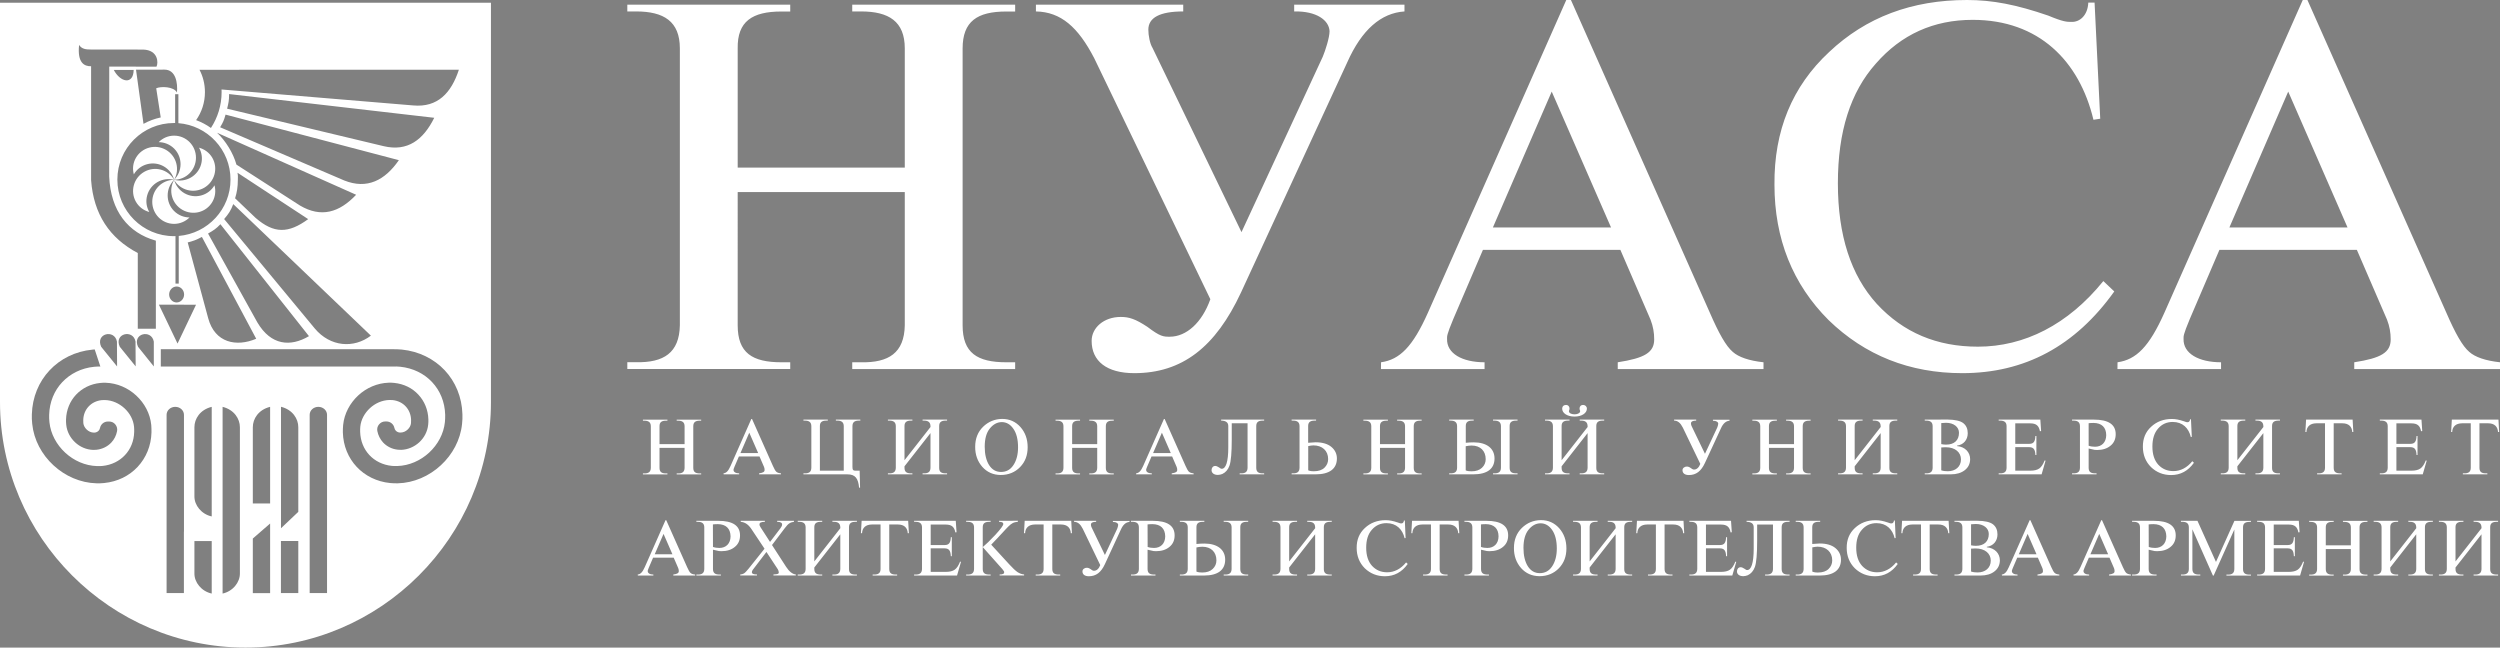 <?xml version="1.0" encoding="UTF-8"?> <!-- Generator: Adobe Illustrator 26.3.1, SVG Export Plug-In . SVG Version: 6.00 Build 0) --> <svg xmlns:xodm="http://www.corel.com/coreldraw/odm/2003" xmlns="http://www.w3.org/2000/svg" xmlns:xlink="http://www.w3.org/1999/xlink" id="Layer_1" x="0px" y="0px" viewBox="0 0 3540.1 917" style="enable-background:new 0 0 3540.1 917;" xml:space="preserve"><rect x="0" y="0" width="3540.1" height="917" fill="#808080" stroke="none"/> <style type="text/css"> .st0{fill:#FFFFFF;} .st1{fill:#A01028;} </style> <g id="Layer_x0020_1"> <path class="st0" d="M1044.6,237.3V68.6c-0.7-38.3,20.6-52.3,61.9-52.3h12.5V6.6H888.3v9.6h12.5c39.1,0,61.9,14,61.9,52.3v392.1 c-0.7,39.1-22.9,53.1-61.9,52.3h-12.5v9.6H1119V513h-12.5c-41.3,0-61.9-13.3-61.9-52.3V272h236.6v188.7 c-0.7,39.1-22.9,53.1-61.9,52.3h-12.5v9.6h230.7V513h-12.5c-41.3,0-61.9-13.3-61.9-52.3V68.6c0-38.3,20.6-52.3,61.9-52.3h12.5V6.6 h-230.7v9.6h12.5c39.1,0,61.9,14,61.9,52.3v168.8H1044.6z M1758,328.7L1632,67.8c-3.7-5.9-5.9-17.7-5.9-25.8 c0-17,16.2-25.8,49.4-25.8V6.6h-208.6v9.6c35.4,0.7,59.7,22.1,82.6,66.3l164.4,341.2c-11.8,33.2-33.9,53.1-57.5,53.1 c-8.9,0-13.3,0-31.7-14c-16.9-11.1-25.8-14-37.6-14c-24.3,0-41.3,15.5-41.3,33.9c0,28.7,21.4,45.7,60.4,45.7 c67.8,0,115-36.8,151.1-114.2l150.4-325.8c20.6-46.4,47.9-70,81.1-72.2V6.6h-156.2v9.6c31.7-0.7,49.4,12.5,50.1,28 c0,8.9-5.9,27.3-9.6,36.1L1758,328.7L1758,328.7z M1955.5,522.6h146.7V513c-31.7,0-53.8-12.5-53.1-33.2c0-3.7-0.7-5.2,8.8-28l42-98 h194.6l42.7,98.8c3.7,9.6,5.2,18.4,5.2,28c0,18.4-13.3,26.5-51.6,32.4v9.6h206.4V513c-20.6-2.2-35.4-7.4-43.5-14.7 c-9.6-8.1-19.9-26.5-32.4-55.3L2224.5,0h-6.6l-196,443c-21.4,47.9-39.8,66.3-66.3,70L1955.5,522.6L1955.5,522.6z M2197.3,129.7 l84,192.4H2114L2197.3,129.7z M2966,3.7h-8.9c-0.7,17.7-11.8,28-24.3,27.3c-5.9,0-11.1,0-32.4-8.9c-45-15.5-78.9-22.1-115-22.1 c-78.1,0-143,24.3-195.3,73.7c-52.3,48.6-78.1,111.3-77.4,187.9c0,76.6,25.8,140.8,76.6,191.6c51.6,50.1,115,75.2,189.4,75.2 c88.4,0,159.9-38.3,215.2-115.7l-15.5-14.7c-50.1,61.9-112,92.9-177.6,92.9c-58.2,0-105.4-19.9-143-60.4 c-36.9-40.5-55.3-97.3-55.3-171c0-73,17.7-129,53.8-169.5c36.1-41.3,81.8-61.9,137.1-61.9c93.6,0,151.1,58.2,171,141.5l9.6-1.5 L2966,3.7L2966,3.7z M2998.4,522.6h146.7V513c-31.7,0-53.8-12.5-53.1-33.2c0-3.7-0.7-5.2,8.8-28l42-98h194.6l42.7,98.8 c3.7,9.6,5.2,18.4,5.2,28c0,18.4-13.3,26.5-51.6,32.4v9.6h206.4V513c-20.6-2.2-35.4-7.4-43.5-14.7c-9.6-8.1-19.9-26.5-32.4-55.3 L3267.4,0h-6.6l-196,443c-21.4,47.9-39.8,66.3-66.3,70L2998.4,522.6L2998.4,522.6z M3240.2,129.7l84,192.4h-167.3L3240.2,129.7z"></path> <g id="_2365743387888"> <path class="st0" d="M933.9,628.9v-25.3c-0.1-5.8,3.1-7.9,9.3-7.9h1.9v-1.4h-34.7v1.4h1.9c5.9,0,9.3,2.1,9.3,7.9v58.9 c-0.1,5.9-3.4,8-9.3,7.9h-1.9v1.4h34.7v-1.4h-1.9c-6.2,0-9.3-2-9.3-7.9v-28.3h35.5v28.3c-0.1,5.9-3.4,8-9.3,7.9h-1.9v1.4h34.7 v-1.4h-1.9c-6.2,0-9.3-2-9.3-7.9v-58.9c0-5.8,3.1-7.9,9.3-7.9h1.9v-1.4h-34.7v1.4h1.9c5.9,0,9.3,2.1,9.3,7.9v25.3H933.9z M1024.7,671.7h22v-1.4c-4.8,0-8.1-1.9-8-5c0-0.6-0.1-0.8,1.3-4.2l6.3-14.7h29.2l6.4,14.8c0.6,1.4,0.8,2.8,0.8,4.2 c0,2.8-2,4-7.8,4.9v1.4h31v-1.4c-3.1-0.3-5.3-1.1-6.5-2.2c-1.4-1.2-3-4-4.9-8.3l-29.6-66.5h-1l-29.4,66.5c-3.2,7.2-6,10-10,10.5 L1024.7,671.7L1024.7,671.7z M1061,612.7l12.6,28.9h-25.1L1061,612.7z M1137.7,594.2v1.4h1.9c5.9,0,9.3,2.1,9.3,7.9v58.9 c-0.1,5.9-3.4,8-9.3,7.9h-1.9v1.4h62.3c11.1,0,15.3,5.7,16.5,18.9h1.4l-0.6-24.1h-6c-2.8,0-4.3-0.9-4.2-5.3v-57.7 c0-5.8,3.1-7.9,9.3-7.9h1.9v-1.4h-34.7v1.4h1.9c5.9,0,9.3,2.1,9.3,7.9v63h-33.8v-63c-0.1-5.8,3.1-7.9,9.3-7.9h1.9v-1.4 L1137.7,594.2L1137.7,594.2z M1257.3,594.2v1.4h1.9c5.9,0,9.3,2.1,9.3,7.9v58.9c-0.1,5.9-3.4,8-9.3,7.9h-1.9v1.4h34.7v-1.4h-1.9 c-6.2,0-9.3-2-9.3-7.9v-2.1l36.8-47v49.1c-0.1,5.9-3.4,8-9.3,7.9h-1.9v1.4h34.7v-1.4h-1.9c-6.2,0-9.4-2-9.3-7.9v-58.9 c-0.1-5.8,3.1-7.9,9.3-7.9h1.9v-1.4h-34.7v1.4h1.9c5.9,0,9.2,2.1,9.3,7.9v1.2l-36.8,47v-48.2c-0.1-5.8,3.1-7.9,9.3-7.9h1.9v-1.4 L1257.3,594.2L1257.3,594.2z M1417,672.6c11.1,0,20.3-3.8,27.5-11.2c7.2-7.4,10.7-16.7,10.7-28.1c0-11.4-3.4-20.9-10.2-28.6 c-6.8-7.6-15.4-11.5-25.9-11.5c-10.5,0.1-19.6,3.9-27,11.1c-7.4,7.2-11.2,16.7-11.2,28.3c-0.1,11.2,3.3,20.7,10.1,28.5 C1397.7,668.6,1406.3,672.5,1417,672.6L1417,672.6z M1417.5,668.3c-7.1,0-12.7-3.2-16.9-9.7c-4.1-6.5-6.2-15.3-6.2-26 c0-11.3,2.4-19.9,7.2-25.8s10.4-9,16.9-9.1c6.6,0,12.2,3.2,16.5,9.5c4.4,6.3,6.6,15.1,6.6,26.2c0,10.2-2.2,18.6-6.5,25.1 C1430.8,665.1,1425,668.3,1417.5,668.3L1417.5,668.3z M1518.2,628.9v-25.3c-0.1-5.8,3.1-7.9,9.3-7.9h1.9v-1.4h-34.7v1.4h1.9 c5.9,0,9.3,2.1,9.3,7.9v58.9c-0.1,5.9-3.4,8-9.3,7.9h-1.9v1.4h34.7v-1.4h-1.9c-6.2,0-9.3-2-9.3-7.9v-28.3h35.5v28.3 c-0.1,5.9-3.4,8-9.3,7.9h-1.9v1.4h34.6v-1.4h-1.9c-6.2,0-9.3-2-9.3-7.9v-58.9c0-5.8,3.1-7.9,9.3-7.9h1.9v-1.4h-34.6v1.4h1.9 c5.9,0,9.3,2.1,9.3,7.9v25.3H1518.2z M1609,671.7h22v-1.4c-4.8,0-8.1-1.9-8-5c0-0.6-0.1-0.8,1.3-4.2l6.3-14.7h29.2l6.4,14.8 c0.6,1.4,0.8,2.8,0.8,4.2c0,2.8-2,4-7.8,4.9v1.4h31v-1.4c-3.1-0.3-5.3-1.1-6.5-2.2c-1.4-1.2-3-4-4.9-8.3l-29.6-66.5h-1l-29.4,66.5 c-3.2,7.2-6,10-10,10.5V671.7z M1645.3,612.7l12.6,28.9h-25.1L1645.3,612.7z M1766.6,599.4v63c-0.1,5.9-3.4,8-9.3,7.9h-1.9v1.4 h34.7v-1.4h-1.9c-6.2,0-9.3-2-9.3-7.9v-58.9c-0.1-5.8,3.1-7.9,9.3-7.9h1.9v-1.4h-60.9v1.4c6.3,0.1,10,2.3,10.1,7.5v30.3 c0,20.9-3.5,30.4-9.3,30.4c-0.8,0-1.2,0.1-4-2c-1.9-1.2-3.6-2-5.1-2c-3.5,0-5.3,2.9-5.3,5.9c0,4,3.3,6.8,9,6.8 c2.1,0,4.1-0.6,6.2-1.3c4.6-2.1,8.1-6,10.2-11.8c2.1-6,3.2-18.4,3.2-37.3v-22.7L1766.6,599.4L1766.6,599.4z M1863.7,594.2H1829 v1.4h1.9c5.9,0,9.3,2.1,9.3,7.9v58.9c-0.1,5.9-3.4,8-9.3,7.9h-1.9v1.4h34c19.6,0,30.1-7.9,30.1-22.5c0-6.5-2.7-12.1-7.9-16.4 c-5.2-4.3-12.6-6.5-22.3-6.5c-2.1,0-6.2,0.3-10.5,0.7v-23.5c-0.1-5.8,3.1-7.9,9.3-7.9h1.9L1863.7,594.2L1863.7,594.2z M1852.5,631.7c2.7-0.6,5.5-1,7.4-1c12.4,0,20.8,7.5,20.8,19.4c0,4.8-1.8,8.9-5.2,12.2c-3.4,3.3-8.4,5-14.7,5 c-3.5,0.1-5.8-0.3-8.3-1.3L1852.5,631.7L1852.5,631.7z M1954.1,628.9v-25.3c-0.1-5.8,3.1-7.9,9.3-7.9h1.9v-1.4h-34.7v1.4h1.9 c5.9,0,9.3,2.1,9.3,7.9v58.9c-0.1,5.9-3.4,8-9.3,7.9h-1.9v1.4h34.7v-1.4h-1.9c-6.2,0-9.3-2-9.3-7.9v-28.3h35.5v28.3 c-0.1,5.9-3.4,8-9.3,7.9h-1.9v1.4h34.7v-1.4h-1.9c-6.2,0-9.3-2-9.3-7.9v-58.9c0-5.8,3.1-7.9,9.3-7.9h1.9v-1.4h-34.7v1.4h1.9 c5.9,0,9.3,2.1,9.3,7.9v25.3H1954.1z M2052.1,594.2v1.4h1.9c5.9,0,9.3,2.1,9.3,7.9v58.9c-0.1,5.9-3.4,8-9.3,7.9h-1.9v1.4h34.1 c19.8,0,30.1-7.9,30.1-22.5c0-14.3-11.2-22.8-29.3-22.8c-4,0-7.9,0.2-11.4,0.6v-23.5c-0.1-5.8,3.1-7.9,9.3-7.9h1.9v-1.4 L2052.1,594.2L2052.1,594.2z M2075.5,631.9c2.7-0.6,5.6-1,8.4-1c12.5,0,19.9,7.8,19.9,19.3c0,4.8-1.8,8.9-5.3,12.2 c-3.5,3.3-8.4,5-14.7,5c-3.5,0-5.8-0.3-8.3-1.3L2075.5,631.9L2075.5,631.9z M2114.2,594.2v1.4h1.9c5.9,0,9.3,2.1,9.3,7.9v58.9 c-0.1,5.9-3.4,8-9.3,7.9h-1.9v1.4h34.7v-1.4h-1.9c-6.2,0-9.3-2-9.3-7.9v-58.9c-0.1-5.8,3.1-7.9,9.3-7.9h1.9v-1.4H2114.2z M2187.8,594.2v1.4h1.9c5.9,0,9.3,2.1,9.3,7.9v58.9c-0.1,5.9-3.4,8-9.3,7.9h-1.9v1.4h34.7v-1.4h-1.9c-6.2,0-9.3-2-9.3-7.9v-2.1 l36.8-47v49.1c-0.1,5.9-3.4,8-9.3,7.9h-1.9v1.4h34.7v-1.4h-1.9c-6.2,0-9.4-2-9.3-7.9v-58.9c-0.1-5.8,3.1-7.9,9.3-7.9h1.9v-1.4 h-34.7v1.4h1.9c5.9,0,9.2,2.1,9.3,7.9v1.2l-36.8,47v-48.2c-0.1-5.8,3.1-7.9,9.3-7.9h1.9v-1.4L2187.8,594.2L2187.8,594.2z M2229.6,586.7c-3.6,0-7.4-1.3-7.9-3.9c-0.1-0.3-0.1-0.7,0-1.1c0-0.3,0.8-1.5,0.8-3.2c0-3.1-2.1-5.1-4.9-5.1 c-3.4,0-5.5,2.2-5.5,5.3c0,6.1,6.8,11.2,17.5,11.2c10.6,0,17.5-5.1,17.5-11.2c0-3.1-2.3-5.3-5.5-5.3c-3,0-4.9,2-4.9,5.1 c0,1.7,0.7,2.9,0.8,3.2v1.1C2236.9,585.4,2233.2,586.7,2229.6,586.7L2229.6,586.7z M2414.3,642.6l-18.9-39.2 c-0.6-0.9-0.9-2.7-0.9-3.9c0-2.5,2.4-3.9,7.4-3.9v-1.4h-31.3v1.4c5.3,0.1,9,3.3,12.4,10l24.7,51.3c-1.8,5-5.1,8-8.6,8 c-1.3,0-2,0-4.8-2.1c-2.5-1.7-3.9-2.1-5.6-2.1c-3.6,0-6.2,2.3-6.2,5.1c0,4.3,3.2,6.9,9.1,6.9c10.2,0,17.3-5.5,22.7-17.2l22.6-48.9 c3.1-7,7.2-10.5,12.2-10.8v-1.4h-23.5v1.4c4.8-0.1,7.4,1.9,7.5,4.2c0,1.3-0.9,4.1-1.4,5.4L2414.3,642.6L2414.3,642.6z M2504.9,628.9v-25.3c-0.1-5.8,3.1-7.9,9.3-7.9h1.9v-1.4h-34.7v1.4h1.9c5.9,0,9.3,2.1,9.3,7.9v58.9c-0.1,5.9-3.4,8-9.3,7.9h-1.9 v1.4h34.7v-1.4h-1.9c-6.2,0-9.3-2-9.3-7.9v-28.3h35.5v28.3c-0.1,5.9-3.4,8-9.3,7.9h-1.9v1.4h34.7v-1.4h-1.9c-6.2,0-9.3-2-9.3-7.9 v-58.9c0-5.8,3.1-7.9,9.3-7.9h1.9v-1.4h-34.7v1.4h1.9c5.9,0,9.3,2.1,9.3,7.9v25.3H2504.9z M2602.8,594.2v1.4h1.9 c5.9,0,9.3,2.1,9.3,7.9v58.9c-0.1,5.9-3.4,8-9.3,7.9h-1.9v1.4h34.7v-1.4h-1.9c-6.2,0-9.3-2-9.3-7.9v-2.1l36.8-47v49.1 c-0.1,5.9-3.4,8-9.3,7.9h-1.9v1.4h34.7v-1.4h-1.9c-6.2,0-9.4-2-9.3-7.9v-58.9c-0.1-5.8,3.1-7.9,9.3-7.9h1.9v-1.4h-34.7v1.4h1.9 c5.9,0,9.2,2.1,9.3,7.9v1.2l-36.8,47v-48.2c-0.1-5.8,3.1-7.9,9.3-7.9h1.9v-1.4L2602.8,594.2L2602.8,594.2z M2725.5,594.2v1.4h1.9 c5.9,0,9.3,2.1,9.3,7.9v58.9c-0.1,5.9-3.4,8-9.3,7.9h-1.9v1.4h36.8c8.3,0,14.9-2,19.9-5.9c5-3.9,7.5-9.1,7.6-15.6 c0-9.8-7.3-17.6-18.5-18.5v-0.7c9.3-1.2,15.1-8.3,15.1-17.5c0-6.2-2.1-11-6.3-14.3c-4.1-3.2-11.6-5-22.4-5.1L2725.5,594.2 L2725.5,594.2z M2748.9,633.6c2.3-0.1,4.5-0.3,6.2-0.3c13.8,0,21.7,7.4,21.7,17.2c0,10.5-7.9,16.8-18.6,16.8 c-3.2,0-6.2-0.3-9.3-1.3L2748.9,633.6L2748.9,633.6z M2748.9,599.1c3.1-0.3,5.3-0.4,6.8-0.4c11,0,18.3,6,18.3,14.1 c0,10.6-6.6,16.8-18.2,16.8c-2.1,0-4.3-0.2-6.9-0.7L2748.9,599.1L2748.9,599.1z M2889.2,594.2h-59v1.4h1.9c5.9,0,9.3,2.1,9.3,7.9 v58.9c-0.1,5.9-3.4,8-9.3,7.9h-1.9v1.4h60.8l5.6-19.4l-1.3-0.3c-2.1,5.4-4.6,9.3-7.6,11.4c-3,2.1-7.2,3.1-12.6,3.1h-21.4v-33.3 h19.9c6.2,0.1,8.3,3.5,8.6,11.1h1.4v-26.9h-1.4c-0.3,7.6-2.4,11.1-8.6,11.1h-19.9v-29h21.4c8.4,0,12.1,3.5,13.5,11.1l1.7-0.2 L2889.2,594.2L2889.2,594.2z M2934.1,594.2v1.4h1.9c5.9,0,9.3,2.1,9.3,7.9v58.9c-0.1,5.9-3.4,8-9.3,7.9h-1.9v1.4h34.7v-1.4h-1.9 c-6.2,0-9.3-2-9.3-7.9v-27.3c4.3,1,7.2,1.5,8.4,1.9c1.2,0.1,2.4,0.2,3.6,0.2c7.8,0,14.1-2,18.9-6c5-4,7.4-9.4,7.4-16.4 c0-13.7-10.3-20.6-30.9-20.6L2934.1,594.2L2934.1,594.2z M2957.6,599.3c0.3-0.1,0.6-0.1,0.9-0.1c0.8,0,1.8-0.3,6-0.3 c11.5,0.1,17.9,6.1,18,17.3c-0.1,10.3-6.5,16.4-15.8,16.4c-3.1,0-6.3-0.4-9.1-1.4L2957.6,599.3L2957.6,599.3z M3102.5,593.8h-1.3 c-0.1,2.7-1.8,4.2-3.6,4.1c-0.9,0-1.7,0-4.9-1.3c-6.8-2.3-11.9-3.3-17.3-3.3c-11.7,0-21.5,3.7-29.4,11.1 c-7.9,7.3-11.7,16.7-11.6,28.2c0,11.5,3.9,21.2,11.5,28.8c7.8,7.5,17.3,11.3,28.5,11.3c13.3,0,24-5.8,32.3-17.4l-2.3-2.2 c-7.5,9.3-16.8,14-26.7,14c-8.8,0-15.8-3-21.5-9.1c-5.5-6.1-8.3-14.6-8.3-25.7c0-11,2.7-19.4,8.1-25.5c5.4-6.2,12.3-9.3,20.6-9.3 c14.1,0,22.7,8.7,25.7,21.3l1.4-0.2L3102.5,593.8L3102.5,593.8z M3144.7,594.2v1.4h1.9c5.9,0,9.3,2.1,9.3,7.9v58.9 c-0.1,5.9-3.4,8-9.3,7.9h-1.9v1.4h34.7v-1.4h-1.9c-6.2,0-9.3-2-9.3-7.9v-2.1l36.8-47v49.1c-0.1,5.9-3.4,8-9.3,7.9h-1.9v1.4h34.7 v-1.4h-1.9c-6.2,0-9.4-2-9.3-7.9v-58.9c-0.1-5.8,3.1-7.9,9.3-7.9h1.9v-1.4h-34.7v1.4h1.9c5.9,0,9.2,2.1,9.3,7.9v1.2l-36.8,47 v-48.2c-0.1-5.8,3.1-7.9,9.3-7.9h1.9v-1.4L3144.7,594.2L3144.7,594.2z M3265.5,594.2l-1,17.5h1.5c0.3-7.6,5.1-12.2,14-12.3h12.3 v63c0,5.9-3.4,8-9.3,7.9h-1.9v1.4h34.7v-1.4h-1.9c-6.2,0-9.3-2-9.3-7.9v-63h12.3c8.9,0,13.5,4.7,14,12.3h1.5l-1-17.5H3265.5 L3265.5,594.2z M3428.9,594.2h-59v1.4h1.9c5.9,0,9.3,2.1,9.3,7.9v58.9c-0.1,5.9-3.4,8-9.3,7.9h-1.9v1.4h60.8l5.6-19.4l-1.3-0.3 c-2.1,5.4-4.6,9.3-7.6,11.4c-3,2.1-7.2,3.1-12.6,3.1h-21.4v-33.3h19.9c6.2,0.1,8.3,3.5,8.6,11.1h1.4v-26.9h-1.4 c-0.3,7.6-2.4,11.1-8.6,11.1h-19.9v-29h21.4c8.4,0,12.1,3.5,13.5,11.1l1.7-0.2L3428.9,594.2L3428.9,594.2z M3471.9,594.2l-1,17.5 h1.5c0.3-7.6,5.1-12.2,14-12.3h12.3v63c0,5.9-3.4,8-9.3,7.9h-1.9v1.4h34.7v-1.4h-1.9c-6.2,0-9.3-2-9.3-7.9v-63h12.3 c8.9,0,13.5,4.7,14,12.3h1.6l-1-17.5H3471.9L3471.9,594.2z M903.2,815h22v-1.4c-4.8,0-8.1-1.9-8-5c0-0.6-0.1-0.8,1.3-4.2l6.3-14.7 h29.2l6.4,14.8c0.6,1.4,0.8,2.8,0.8,4.2c0,2.8-2,4-7.8,4.9v1.4h31v-1.4c-3.1-0.3-5.3-1.1-6.5-2.2c-1.4-1.2-3-4-4.9-8.3l-29.6-66.5 h-1l-29.4,66.5c-3.2,7.2-6,10-10,10.5L903.2,815L903.2,815z M939.6,756l12.6,28.9h-25.1L939.6,756z M986.1,737.5v1.4h1.9 c5.9,0,9.3,2.1,9.3,7.9v58.9c-0.1,5.9-3.4,8-9.3,7.9h-1.9v1.4h34.7v-1.4h-1.9c-6.2,0-9.3-2-9.3-7.9v-27.3c4.3,1,7.2,1.5,8.4,1.9 c1.2,0.1,2.4,0.2,3.6,0.2c7.8,0,14.1-2,18.9-6c5-4,7.4-9.4,7.4-16.4c0-13.7-10.3-20.6-30.9-20.6L986.1,737.5L986.1,737.5z M1009.5,742.6c0.3-0.1,0.6-0.1,0.9-0.1c0.8,0,1.8-0.3,6-0.3c11.5,0.1,17.9,6.1,18.1,17.3c-0.1,10.3-6.5,16.4-15.8,16.4 c-3.1,0-6.3-0.4-9.1-1.4L1009.5,742.6L1009.5,742.6z M1048.9,737.5v1.4c5.9,0.6,10.6,3.5,15.1,10.2l18.6,27.9l-22.5,28.2 c-2.8,3.4-5,5.8-6.6,6.8c-1.7,1-3.4,1.4-5.3,1.5v1.4h23.7v-1.4c-5.2,0-7.2-1.1-7.2-3.3c0-0.9,0.4-2.2,1.2-3.2l19.4-25.4l16.1,24.5 c0.8,1.3,1.3,3.1,1.4,4.4c0,1.8-0.7,2.7-7.6,3v1.4h31.7v-1.4c-4.5-0.4-9.4-4.1-13.7-10.8l-20-30.9l17.8-23.5 c2.6-3.4,4.6-5.8,6.5-7c1.9-1.3,4.2-2.1,6.8-2.4v-1.4h-23.8v1.4c4.4,0,7,1.3,7,3.7c0,1.7-0.8,3.4-2.4,5.5l-14.7,19.3l-13.5-20.9 c-1-1.6-1.6-2.9-1.4-3.9c0-2.5,2-3.5,7.6-3.7v-1.4L1048.9,737.5L1048.9,737.5z M1129.6,737.5v1.4h1.9c5.9,0,9.3,2.1,9.3,7.9v58.9 c-0.1,5.9-3.4,8-9.3,7.9h-1.9v1.4h34.7v-1.4h-1.9c-6.2,0-9.3-2-9.3-7.9v-2.1l36.8-47v49.1c-0.1,5.9-3.4,8-9.3,7.9h-1.9v1.4h34.7 v-1.4h-1.9c-6.2,0-9.4-2-9.3-7.9v-58.9c-0.1-5.8,3.1-7.9,9.3-7.9h1.9v-1.4h-34.7v1.4h1.9c5.9,0,9.2,2.1,9.3,7.9v1.2l-36.8,47 v-48.2c-0.1-5.8,3.1-7.9,9.3-7.9h1.9v-1.4L1129.6,737.5L1129.6,737.5z M1220.1,737.5l-1,17.5h1.6c0.3-7.6,5.1-12.2,13.9-12.3h12.3 v63c0,5.9-3.4,8-9.3,7.9h-1.9v1.4h34.7v-1.4h-1.9c-6.2,0-9.3-2-9.3-7.9v-63h12.3c8.9,0,13.5,4.7,13.9,12.3h1.6l-1-17.5H1220.1 L1220.1,737.5z M1353.4,737.5h-59v1.4h1.9c5.9,0,9.3,2.1,9.3,7.9v58.9c-0.1,5.9-3.4,8-9.3,7.9h-1.9v1.4h60.8l5.6-19.4l-1.3-0.3 c-2.1,5.4-4.6,9.3-7.6,11.4c-3,2.1-7.2,3.1-12.6,3.1h-21.4v-33.3h19.9c6.2,0.1,8.3,3.5,8.6,11.1h1.4v-26.9h-1.4 c-0.3,7.6-2.4,11.1-8.6,11.1h-19.9v-29h21.4c8.4,0,12.1,3.5,13.5,11.1l1.7-0.2L1353.4,737.5L1353.4,737.5z M1368.1,737.5v1.4h1.9 c5.9,0,9.3,2.1,9.3,7.9v58.9c-0.1,5.9-3.4,8-9.3,7.9h-1.9v1.4h34.7v-1.4h-1.9c-6.2,0-9.3-2-9.3-7.9v-58.9 c-0.1-5.8,3.1-7.9,9.3-7.9h1.9v-1.4H1368.1z M1414.7,737.5v1.4c4.8,0.1,6,1.2,6,3.1c0,2.1-3.8,7.2-11.2,15.3 c-7.5,8-13.4,13.7-17.9,17.4l27.7,31.1c2.3,2.8,2.6,3.5,2.7,4.4c0,2.2-1.7,3.3-6.5,3.3v1.4h34.7v-1.4c-3.2-0.3-6.2-1.4-9.1-3.2 c-3-2-7-5.7-11.9-11.1l-25.6-27.9l5.4-5.7c3.4-3.4,5.5-5.8,6.4-6.8c1-1,2-2.1,3.2-3.4c3-3.2,5-5.3,6-6.5c1.2-1.2,2.1-2.2,3.1-3.2 c2.3-2.3,4.4-4,6.4-5c1.9-1,4.3-1.5,7.3-1.9v-1.4L1414.7,737.5L1414.7,737.5z M1451,737.5l-1,17.5h1.6c0.3-7.6,5.1-12.2,13.9-12.3 h12.3v63c0,5.9-3.4,8-9.3,7.9h-1.9v1.4h34.7v-1.4h-1.9c-6.2,0-9.3-2-9.3-7.9v-63h12.3c8.9,0,13.5,4.7,13.9,12.3h1.6l-1-17.5H1451 L1451,737.5z M1564.6,785.9l-18.9-39.2c-0.6-0.9-0.9-2.7-0.9-3.9c0-2.5,2.4-3.9,7.4-3.9v-1.4h-31.3v1.4c5.3,0.1,9,3.3,12.4,10 l24.7,51.3c-1.8,5-5.1,8-8.6,8c-1.3,0-2,0-4.8-2.1c-2.5-1.7-3.9-2.1-5.6-2.1c-3.6,0-6.2,2.3-6.2,5.1c0,4.3,3.2,6.9,9.1,6.9 c10.2,0,17.3-5.5,22.7-17.2l22.6-48.9c3.1-7,7.2-10.5,12.2-10.8v-1.4h-23.5v1.4c4.8-0.1,7.4,1.9,7.5,4.2c0,1.3-0.9,4.1-1.4,5.4 L1564.6,785.9L1564.6,785.9z M1601.5,737.5v1.4h1.9c5.9,0,9.3,2.1,9.3,7.9v58.9c-0.1,5.9-3.4,8-9.3,7.9h-1.9v1.4h34.7v-1.4h-1.9 c-6.2,0-9.3-2-9.3-7.9v-27.3c4.3,1,7.2,1.5,8.4,1.9c1.2,0.1,2.4,0.2,3.6,0.2c7.8,0,14.1-2,18.9-6c5-4,7.4-9.4,7.4-16.4 c0-13.7-10.3-20.6-30.9-20.6L1601.5,737.5L1601.5,737.5z M1625,742.6c0.3-0.1,0.6-0.1,0.9-0.1c0.8,0,1.8-0.3,6-0.3 c11.5,0.1,17.9,6.1,18.1,17.3c-0.1,10.3-6.5,16.4-15.8,16.4c-3.1,0-6.3-0.4-9.1-1.4L1625,742.6L1625,742.6z M1670.7,737.5v1.4h1.9 c5.9,0,9.3,2.1,9.3,7.9v58.9c-0.1,5.9-3.4,8-9.3,7.9h-1.9v1.4h34.1c19.8,0,30.1-7.9,30.1-22.5c0-14.3-11.2-22.8-29.3-22.8 c-4,0-7.9,0.2-11.4,0.6v-23.5c-0.1-5.8,3.1-7.9,9.3-7.9h1.9v-1.4L1670.7,737.5L1670.7,737.5z M1694.2,775.2c2.7-0.6,5.6-1,8.4-1 c12.5,0,19.9,7.8,19.9,19.3c0,4.8-1.8,8.9-5.3,12.2c-3.5,3.3-8.4,5-14.7,5c-3.5,0-5.8-0.3-8.3-1.3L1694.2,775.2L1694.2,775.2z M1732.8,737.5v1.4h1.9c5.9,0,9.3,2.1,9.3,7.9v58.9c-0.1,5.9-3.4,8-9.3,7.9h-1.9v1.4h34.7v-1.4h-1.9c-6.2,0-9.3-2-9.3-7.9v-58.9 c-0.1-5.8,3.1-7.9,9.3-7.9h1.9v-1.4H1732.8z M1802,737.5v1.4h1.9c5.9,0,9.3,2.1,9.3,7.9v58.9c-0.1,5.9-3.4,8-9.3,7.9h-1.9v1.4 h34.7v-1.4h-1.9c-6.2,0-9.3-2-9.3-7.9v-2.1l36.8-47v49.1c-0.1,5.9-3.4,8-9.3,7.9h-1.9v1.4h34.7v-1.4h-1.9c-6.2,0-9.4-2-9.3-7.9 v-58.9c-0.1-5.8,3.1-7.9,9.3-7.9h1.9v-1.4h-34.7v1.4h1.9c5.9,0,9.2,2.1,9.3,7.9v1.2l-36.8,47v-48.2c-0.1-5.8,3.1-7.9,9.3-7.9h1.9 v-1.4L1802,737.5L1802,737.5z M1989.3,737.1h-1.3c-0.1,2.7-1.8,4.2-3.7,4.1c-0.9,0-1.7,0-4.9-1.3c-6.8-2.3-11.9-3.3-17.3-3.3 c-11.7,0-21.5,3.7-29.4,11.1c-7.9,7.3-11.7,16.7-11.6,28.2c0,11.5,3.9,21.2,11.5,28.8c7.8,7.5,17.3,11.3,28.5,11.3 c13.3,0,24-5.8,32.3-17.4l-2.3-2.2c-7.5,9.3-16.8,14-26.7,14c-8.8,0-15.8-3-21.5-9.1c-5.5-6.1-8.3-14.6-8.3-25.7 c0-11,2.6-19.4,8.1-25.5c5.4-6.2,12.3-9.3,20.6-9.3c14.1,0,22.7,8.7,25.7,21.3l1.4-0.2L1989.3,737.1L1989.3,737.1z M1999.5,737.5 l-1,17.5h1.5c0.3-7.6,5.1-12.2,14-12.3h12.3v63c0,5.9-3.4,8-9.3,7.9h-1.9v1.4h34.7v-1.4h-1.9c-6.2,0-9.3-2-9.3-7.9v-63h12.3 c8.9,0,13.5,4.7,14,12.3h1.5l-1-17.5H1999.5z M2073.7,737.5v1.4h1.9c5.9,0,9.3,2.1,9.3,7.9v58.9c-0.1,5.9-3.4,8-9.3,7.9h-1.9v1.4 h34.7v-1.4h-1.9c-6.2,0-9.3-2-9.3-7.9v-27.3c4.3,1,7.2,1.5,8.4,1.9c1.2,0.1,2.4,0.2,3.7,0.2c7.8,0,14.1-2,18.9-6 c5-4,7.4-9.4,7.4-16.4c0-13.7-10.3-20.6-30.9-20.6L2073.7,737.5L2073.7,737.5z M2097.1,742.6c0.3-0.1,0.6-0.1,0.9-0.1 c0.8,0,1.8-0.3,6-0.3c11.5,0.1,17.9,6.1,18,17.3c-0.1,10.3-6.5,16.4-15.8,16.4c-3.1,0-6.3-0.4-9.1-1.4L2097.1,742.6L2097.1,742.6z M2179.9,815.9c11.1,0,20.3-3.8,27.5-11.2c7.2-7.4,10.7-16.7,10.7-28.1c0-11.4-3.4-20.9-10.2-28.6c-6.8-7.6-15.4-11.5-25.9-11.5 c-10.5,0.1-19.6,3.9-27,11.1s-11.2,16.7-11.2,28.3c-0.1,11.2,3.3,20.7,10.1,28.5C2160.6,811.9,2169.2,815.8,2179.9,815.9 L2179.9,815.9z M2180.4,811.6c-7.1,0-12.7-3.2-16.9-9.7c-4.1-6.5-6.2-15.3-6.2-26c0-11.3,2.4-19.9,7.2-25.8 c4.8-5.9,10.4-9,16.9-9.1c6.6,0,12.2,3.2,16.5,9.5c4.4,6.3,6.6,15.1,6.6,26.2c0,10.2-2.2,18.6-6.5,25.1 C2193.7,808.4,2187.8,811.6,2180.4,811.6L2180.4,811.6z M2227.5,737.5v1.4h1.9c5.9,0,9.3,2.1,9.3,7.9v58.9c-0.1,5.9-3.4,8-9.3,7.9 h-1.9v1.4h34.7v-1.4h-1.9c-6.2,0-9.3-2-9.3-7.9v-2.1l36.8-47v49.1c-0.1,5.9-3.4,8-9.3,7.9h-1.9v1.4h34.6v-1.4h-1.9 c-6.2,0-9.4-2-9.3-7.9v-58.9c-0.1-5.8,3.1-7.9,9.3-7.9h1.9v-1.4h-34.6v1.4h1.9c5.9,0,9.2,2.1,9.3,7.9v1.2l-36.8,47v-48.2 c-0.1-5.8,3.1-7.9,9.3-7.9h1.9v-1.4L2227.5,737.5L2227.5,737.5z M2318,737.5l-1,17.5h1.5c0.3-7.6,5.1-12.2,14-12.3h12.3v63 c0,5.9-3.4,8-9.3,7.9h-1.9v1.4h34.7v-1.4h-1.9c-6.2,0-9.3-2-9.3-7.9v-63h12.3c8.9,0,13.5,4.7,14,12.3h1.5l-1-17.5H2318L2318,737.5 z M2451.2,737.5h-59v1.4h1.9c5.9,0,9.3,2.1,9.3,7.9v58.9c-0.1,5.9-3.4,8-9.3,7.9h-1.9v1.4h60.8l5.6-19.4l-1.3-0.3 c-2.1,5.4-4.6,9.3-7.6,11.4c-3,2.1-7.2,3.1-12.6,3.1h-21.4v-33.3h19.9c6.2,0.1,8.3,3.5,8.6,11.1h1.4v-26.9h-1.4 c-0.3,7.6-2.4,11.1-8.6,11.1h-19.9v-29h21.4c8.4,0,12.1,3.5,13.5,11.1l1.7-0.2L2451.2,737.5L2451.2,737.5z M2510.6,742.7v63 c-0.1,5.9-3.4,8-9.3,7.9h-1.9v1.4h34.7v-1.4h-1.9c-6.2,0-9.3-2-9.3-7.9v-58.9c-0.1-5.8,3.1-7.9,9.3-7.9h1.9v-1.4h-60.9v1.4 c6.3,0.1,10,2.3,10.1,7.5v30.3c0,20.9-3.5,30.5-9.3,30.5c-0.8,0-1.2,0.1-4-2c-1.9-1.2-3.6-2-5.1-2c-3.5,0-5.3,2.9-5.3,5.9 c0,4,3.3,6.8,9,6.8c2.1,0,4.1-0.6,6.2-1.3c4.6-2.1,8.1-6,10.2-11.8c2.1-6,3.2-18.4,3.2-37.3v-22.7H2510.6L2510.6,742.7z M2577.5,737.5h-34.7v1.4h1.9c5.9,0,9.3,2.1,9.3,7.9v58.9c-0.1,5.9-3.4,8-9.3,7.9h-1.9v1.4h34c19.6,0,30.1-7.9,30.1-22.5 c0-6.5-2.7-12.1-7.9-16.4c-5.2-4.3-12.6-6.5-22.3-6.5c-2.1,0-6.2,0.3-10.5,0.7v-23.5c-0.1-5.8,3.1-7.9,9.3-7.9h1.9L2577.5,737.5 L2577.5,737.5z M2566.3,775.1c2.7-0.5,5.5-1,7.4-1c12.4,0,20.8,7.5,20.8,19.4c0,4.8-1.8,8.9-5.2,12.2c-3.4,3.3-8.4,5-14.7,5 c-3.5,0.1-5.8-0.3-8.3-1.3L2566.3,775.1L2566.3,775.1z M2683.2,737.1h-1.3c-0.1,2.7-1.8,4.2-3.7,4.1c-0.9,0-1.7,0-4.9-1.3 c-6.8-2.3-11.9-3.3-17.3-3.3c-11.7,0-21.5,3.7-29.4,11.1c-7.9,7.3-11.7,16.7-11.6,28.2c0,11.5,3.9,21.2,11.5,28.8 c7.8,7.5,17.3,11.3,28.5,11.3c13.3,0,24-5.8,32.3-17.4l-2.3-2.2c-7.5,9.3-16.8,14-26.7,14c-8.8,0-15.8-3-21.5-9.1 c-5.5-6.1-8.3-14.6-8.3-25.7c0-11,2.6-19.4,8.1-25.5c5.4-6.2,12.3-9.3,20.6-9.3c14.1,0,22.7,8.7,25.7,21.3l1.4-0.2L2683.2,737.1 L2683.2,737.1z M2693.4,737.5l-1,17.5h1.5c0.3-7.6,5.1-12.2,14-12.3h12.3v63c0,5.9-3.4,8-9.3,7.9h-1.9v1.4h34.7v-1.4h-1.9 c-6.2,0-9.3-2-9.3-7.9v-63h12.3c8.9,0,13.5,4.7,14,12.3h1.5l-1-17.5H2693.4L2693.4,737.5z M2767.6,737.5v1.4h1.9 c5.9,0,9.3,2.1,9.3,7.9v58.9c-0.1,5.9-3.4,8-9.3,7.9h-1.9v1.4h36.8c8.3,0,15-2,19.9-5.9c5-3.9,7.5-9.1,7.6-15.6 c0-9.8-7.3-17.6-18.5-18.5v-0.7c9.3-1.2,15.1-8.3,15.1-17.5c0-6.2-2.1-11-6.3-14.3c-4.1-3.2-11.6-5-22.4-5.1L2767.6,737.5 L2767.6,737.5z M2791.1,776.9c2.3-0.1,4.5-0.3,6.2-0.3c13.8,0,21.7,7.4,21.7,17.2c0,10.5-7.9,16.8-18.6,16.8 c-3.2,0-6.2-0.3-9.3-1.3L2791.1,776.9L2791.1,776.9z M2791.1,742.4c3.1-0.3,5.3-0.4,6.8-0.4c11,0,18.3,6,18.3,14.1 c0,10.6-6.6,16.8-18.2,16.8c-2.1,0-4.3-0.2-6.9-0.7L2791.1,742.4L2791.1,742.4z"></path> <path class="st0" d="M2834.9,815h22v-1.4c-4.8,0-8.1-1.9-8-5c0-0.6-0.1-0.8,1.3-4.2l6.3-14.7h29.2l6.4,14.8 c0.6,1.4,0.8,2.8,0.8,4.2c0,2.8-2,4-7.8,4.9v1.4h31v-1.4c-3.1-0.3-5.3-1.1-6.5-2.2c-1.4-1.2-3-4-4.9-8.3l-29.6-66.5h-1l-29.5,66.5 c-3.2,7.2-6,10-10,10.5L2834.9,815L2834.9,815z M2871.2,756l12.6,28.9h-25.1L2871.2,756z M2936.3,815h22v-1.4c-4.8,0-8.1-1.9-8-5 c0-0.6-0.1-0.8,1.3-4.2l6.3-14.7h29.2l6.4,14.8c0.6,1.4,0.8,2.8,0.8,4.2c0,2.8-2,4-7.8,4.9v1.4h31v-1.4c-3.1-0.3-5.3-1.1-6.5-2.2 c-1.4-1.2-3-4-4.9-8.3l-29.6-66.5h-1l-29.5,66.5c-3.2,7.2-6,10-10,10.5L2936.3,815L2936.3,815z M2972.6,756l12.6,28.9h-25.1 L2972.6,756z M3019.1,737.5v1.4h1.9c5.9,0,9.3,2.1,9.3,7.9v58.9c-0.1,5.9-3.4,8-9.3,7.9h-1.9v1.4h34.7v-1.4h-1.9 c-6.2,0-9.3-2-9.3-7.9v-27.3c4.3,1,7.2,1.5,8.4,1.9c1.2,0.1,2.4,0.2,3.6,0.2c7.8,0,14.1-2,18.9-6c5-4,7.4-9.4,7.4-16.4 c0-13.7-10.3-20.6-30.9-20.6L3019.1,737.5L3019.1,737.5z M3042.6,742.6c0.3-0.1,0.6-0.1,0.9-0.1c0.8,0,1.8-0.3,6-0.3 c11.5,0.1,17.9,6.1,18.1,17.3c-0.1,10.3-6.5,16.4-15.8,16.4c-3.1,0-6.3-0.4-9.1-1.4L3042.6,742.6L3042.6,742.6z M3111.7,737.5 h-23.4v1.4h1.9c5.9,0,9.3,2.1,9.3,7.9v58.9c-0.1,5.9-3.4,8-9.3,7.9h-1.9v1.4h27.4v-1.4h-1.9c-6.2,0-9.3-2-9.3-7.9v-56.2l29.1,65.6 h1l29.3-65.3v56c-0.1,5.9-3.4,8-9.3,7.9h-1.9v1.4h34.7v-1.4h-1.9c-6.2,0-9.3-2-9.3-7.9v-58.9c-0.1-5.8,3.1-7.9,9.3-7.9h1.9v-1.4 h-23.4l-26.1,58.1L3111.7,737.5L3111.7,737.5z M3255.2,737.5h-59v1.4h1.9c5.9,0,9.3,2.1,9.3,7.9v58.9c-0.1,5.9-3.4,8-9.3,7.9h-1.9 v1.4h60.8l5.6-19.4l-1.3-0.3c-2.1,5.4-4.6,9.3-7.6,11.4c-3,2.1-7.2,3.1-12.6,3.1h-21.4v-33.3h19.9c6.2,0.1,8.3,3.5,8.6,11.1h1.4 v-26.9h-1.4c-0.3,7.6-2.4,11.1-8.6,11.1h-19.9v-29h21.4c8.4,0,12.1,3.5,13.5,11.1l1.7-0.2L3255.2,737.5L3255.2,737.5z M3293.4,772.2v-25.3c-0.1-5.8,3.1-7.9,9.3-7.9h1.9v-1.4h-34.7v1.4h1.9c5.9,0,9.3,2.1,9.3,7.9v58.9c-0.1,5.9-3.4,8-9.3,7.9h-1.9 v1.4h34.7v-1.4h-1.9c-6.2,0-9.3-2-9.3-7.9v-28.3h35.5v28.3c-0.1,5.9-3.4,8-9.3,7.9h-1.9v1.4h34.7v-1.4h-1.9c-6.2,0-9.3-2-9.3-7.9 v-58.9c0-5.8,3.1-7.9,9.3-7.9h1.9v-1.4h-34.7v1.4h1.9c5.9,0,9.3,2.1,9.3,7.9v25.3H3293.4z M3361.2,737.5v1.4h1.9 c5.9,0,9.3,2.1,9.3,7.9v58.9c-0.1,5.9-3.4,8-9.3,7.9h-1.9v1.4h34.7v-1.4h-1.9c-6.2,0-9.3-2-9.3-7.9v-2.1l36.8-47v49.1 c-0.1,5.9-3.4,8-9.3,7.9h-1.9v1.4h34.7v-1.4h-1.9c-6.2,0-9.4-2-9.3-7.9v-58.9c-0.1-5.8,3.1-7.9,9.3-7.9h1.9v-1.4h-34.7v1.4h1.9 c5.9,0,9.2,2.1,9.3,7.9v1.2l-36.8,47v-48.2c-0.1-5.8,3.1-7.9,9.3-7.9h1.9v-1.4L3361.2,737.5L3361.2,737.5z M3453.6,737.5v1.4h1.9 c5.9,0,9.3,2.1,9.3,7.9v58.9c-0.1,5.9-3.4,8-9.3,7.9h-1.9v1.4h34.7v-1.4h-1.9c-6.2,0-9.3-2-9.3-7.9v-2.1l36.8-47v49.1 c-0.1,5.9-3.4,8-9.3,7.9h-1.9v1.4h34.7v-1.4h-1.9c-6.2,0-9.4-2-9.3-7.9v-58.9c-0.1-5.8,3.1-7.9,9.3-7.9h1.9v-1.4h-34.7v1.4h1.9 c5.9,0,9.2,2.1,9.3,7.9v1.2l-36.8,47v-48.2c-0.1-5.8,3.1-7.9,9.3-7.9h1.9v-1.4L3453.6,737.5L3453.6,737.5z"></path> </g> <g> <path class="st0" d="M224.7,201.3c7.9,0,15.8,3.1,21.9,9.1c12.1,12.2,12.1,31.9,0,44.1c17.1,0,30.9-14,30.9-31.2 c0-17.2-13.8-31.2-30.9-31.2C238,192.1,230.3,195.6,224.7,201.3z"></path> <path class="st0" d="M215.6,285.8c0,17.2,13.8,31.2,30.9,31.2c8.5,0,16.3-3.5,21.9-9.1c-7.9,0-15.8-3.1-21.9-9.1 c-12.1-12.2-12.1-31.9,0-44.1C229.5,254.6,215.6,268.5,215.6,285.8z"></path> <polygon class="st1" points="246.5,254.6 246.5,254.6 246.5,254.6 "></polygon> <path class="st0" d="M235,212.2c-14.9-8.6-33.9-3.6-42.5,11.2c-4.3,7.4-5.1,15.8-3,23.5c4-6.9,10.6-12.2,18.9-14.4 c16.6-4.4,33.7,5.5,38.2,22.1c-8.6-14.8-27.6-19.8-42.5-11.2c-14.9,8.6-20.1,27.6-11.6,42.4c4.3,7.4,11.2,12.4,18.9,14.4 c-4-6.9-5.3-15.2-3-23.5c4.5-16.5,21.6-26.4,38.2-22c-8.5,14.8-3.4,33.8,11.6,42.4s33.9,3.6,42.5-11.2l0,0 c4.3-7.4,5.1-15.9,3-23.5c-4,6.9-10.6,12.2-18.9,14.4c-16.6,4.4-33.7-5.5-38.2-22.1c8.5,14.8,27.6,19.8,42.5,11.2 c14.9-8.6,20.1-27.6,11.6-42.4c-4.3-7.4-11.2-12.3-18.9-14.4c3.9,6.9,5.3,15.2,3,23.5c-4.5,16.5-21.6,26.4-38.2,22c0,0,0,0,0,0 C255.1,239.8,249.9,220.8,235,212.2z"></path> <path class="st0" d="M0,3.9v565.4C0,760.5,156.4,917,347.6,917c191.2,0,347.6-156.4,347.6-347.6V3.9H0z M282.5,98.8h22.8v0 l344.5-0.1l0,0c-10.8,33-30.1,53.7-64.6,50.6l-271.5-22.6c0.1,1.2,0.1,2.5,0.1,3.8c0,18.7-5.6,36.1-15.1,50.7 c-6.4-4.6-13.5-8.3-21-11.1c7.9-11.2,12.5-24.9,12.5-39.6C290.2,119,287.4,108.2,282.5,98.8z M294.6,330.7 c7.8-4.5,11.4-6.7,17.5-13.2L437.5,476c-26.2,15.5-53.8,13.3-73.1-19.5L294.6,330.7z M362.8,479.7L362.8,479.7L362.8,479.7 c-28,11.9-58.6,5.9-68-29.1l-29-107.3c6.9-1.7,12.4-3.6,20.1-7.8L362.8,479.7C362.8,479.7,362.8,479.7,362.8,479.7z M317.4,310.2 c6.5-7.7,9.3-11.7,12.9-21.2l194.9,186.3l0,0c-24.2,18.4-57.5,16.1-79.5-10.2L317.4,310.2z M504.3,275.8L504.3,275.8 c-23.9,25.3-49.6,32.8-79.4,15.3l-90.1-58c-4.5-16.4-15.4-33.8-27.4-45.1c-0.9,1.2,0.8-1.2,0,0L504.3,275.8z M336.3,244.6 l100.1,65.7l0,0c-28.1,20.5-48.4,20.8-74.5-1.8l-29-27.7c2.7-8.5,3.9-16.6,3.9-26C336.8,249.6,337.2,249.5,336.3,244.6z M487.6,255.6l-175.9-75.4c4.4-7.4,5.3-9.5,7.7-17.9l245.4,64.5h0C545,255.5,519.7,268.4,487.6,255.6z M543.4,207l-221.8-53.1 c1.9-7.7,2.8-11.6,2.8-19.8c0-0.3,0-0.6,0-0.9l290.5,33.6v0C599.5,198,577.1,215,543.4,207z M326.4,254.3 c0,41.9-32.2,76.3-73.3,79.8v67.5h-4.6v-67.3c-0.7,0-1.5,0.1-2.2,0.1c-44.2,0-80.1-35.9-80.1-80.1c0-44.2,35.9-80.1,80.1-80.1 c0.6,0,1.1,0,1.7,0v-40.8h4.6v41C293.8,177.6,326.4,212.1,326.4,254.3z M260.7,417c0,6.2-4.8,11.3-10.6,11.3s-10.6-5.1-10.6-11.3 s4.8-11.3,10.6-11.3S260.7,410.8,260.7,417z M161.1,99h28.2C188.8,121,170,116.3,161.1,99z M250.6,131c-4.5-8.7-23.1-8.9-29.4-6 l6.4,41.3c-8.7,1.9-16.9,4.9-24.4,9.1l-10.6-76.7l40.3-0.1C249,98.6,251.8,117.6,250.6,131z M214.5,612.3 c-0.5,19.1-7.7,36-19.6,48.8c-11.9,12.7-28.3,21-47.5,22.9c-3.7,0.4-7.3,0.5-10.7,0.4c-22.9-0.6-44.6-10.3-61-25.5 c-16.5-15.2-27.8-36-30.1-58.7c-0.5-4.8-0.7-9.3-0.5-13.5c0.7-24.4,9.9-46.1,25.1-62.3c15.2-16.2,36.2-26.9,60.7-29.3 c1.1-0.1,2.1-0.2,3.2-0.3c2.3,7.2,5.4,16.3,8,24.2l0,0c-3.1,0-6.1,0.1-8.8,0.4c-18.2,1.8-33.9,9.8-45.2,21.8 c-11.2,11.9-18,28-18.5,46.2c-0.1,3.6,0,7.1,0.4,10.5c1.7,16.5,10.1,31.8,22.3,43.1c12.2,11.3,28.2,18.5,45.1,19 c2.8,0.1,5.4,0,7.7-0.2c12.9-1.3,24-6.9,31.9-15.4c7.9-8.4,12.7-19.8,13-32.7c0.1-2.6,0-5.1-0.2-7.5c-1-10-6.1-19.2-13.6-26.1 c-7.5-6.9-17.2-11.3-27.4-11.6c-1.8,0-3.3,0-4.6,0.1c-7.6,0.8-14.1,4-18.7,9c-4.6,4.9-7.4,11.5-7.6,19.1c0,1.7,0,3.2,0.1,4.5 c0.4,3.4,2.2,6.7,4.9,9.2c2.7,2.5,6.1,4.1,9.7,4.2c0.8,0,1.3,0,1.5,0c2.2-0.2,4.1-1.2,5.5-2.6c1-1,1.7-2.4,2-3.9 c1.1-5.4,5.7-9.2,11.3-9.2h1.6c3.5,0,6.6,1.4,8.8,4.1s3.1,6,2.5,9.4c-1.2,6.3-4,11.9-8.2,16.3c-5.3,5.6-12.6,9.3-21,10.2 c-1.7,0.2-3.2,0.2-4.6,0.2c-9.7-0.3-18.8-4.3-25.6-10.7c-6.9-6.4-11.6-15.1-12.6-24.8c-0.3-2.8-0.4-5.3-0.3-7.5 c0.4-13.8,5.6-26,14.2-35.2c8.6-9.1,20.4-15.2,34.2-16.6c2.7-0.3,5.3-0.4,7.7-0.3c16.3,0.5,31.7,7.3,43.3,18.1 c11.7,10.8,19.7,25.5,21.3,41.8C214.4,605.5,214.6,609,214.5,612.3z M143.3,491.1c-8.7-19,18.9-25.4,22.3-7.4l0.2,35.2 L143.3,491.1z M191.9,483.6l0.2,35.2v0L169.6,491C160.9,472.1,188.5,465.7,191.9,483.6z M217.8,518.9L217.8,518.9l-22.3-27.8 c-8.7-19,18.9-25.4,22.3-7.4L217.8,518.9z M220.7,465.5l-25.6,0l0-107.2c-40-21.1-62.6-55.1-66.1-103.2l0-161.3 C119.3,94,109.3,89,112,63.6c3.7,6,10.1,6.5,16.3,6.5l74.5,0.1c21.3,0.7,21.6,18.8,18.8,24.2l0,0l-66.9-0.1l-0.1,155.6 c2.1,48.9,26.7,79.8,66.1,90.9L220.7,465.5z M225,431.4l52.6,0.1l-26.2,55L225,431.4L225,431.4z M260.4,753v59.7v27.1h-24.5v-27.1 V753V587.4c0-6.3,5.5-11.3,12.3-11.3s12.3,5.1,12.3,11.3V753z M299.8,840.5c-14.4-3.1-24.8-15.8-24.5-28.8v-45.5h24.5V840.5z M299.8,576.1v155.2c-14.4-3.1-24.8-15.8-24.5-28.8V605C275.3,593.1,283.2,580.2,299.8,576.1L299.8,576.1z M315.2,840.5V576.1v0 c16.6,4.2,24.5,17.1,24.5,28.9l0,206.7C340,824.6,329.6,837.4,315.2,840.5z M358,839.8l0-77.2l24.5-21.3l0,98.6H358z M358,712.9 V605c0-11.9,7.9-24.8,24.5-28.9v136.8H358z M422.4,839.8h-24.6v-73.7h24.6V839.8z M422.4,724.8L397.9,748v-172v0 c16.6,4.2,24.5,17.1,24.5,28.9V724.8z M463.1,753v59.7v27.1h-24.6v-27.1V753V587.4c0-6.3,5.5-11.3,12.3-11.3 c6.8,0,12.3,5.1,12.3,11.3V753z M654.3,600.2c-2.3,22.8-13.6,43.5-30.1,58.7c-16.4,15.2-38.1,24.9-61,25.5 c-3.4,0.1-7-0.1-10.7-0.4c-19.1-1.9-35.6-10.3-47.4-22.9c-11.9-12.7-19.1-29.7-19.6-48.8c-0.1-3.2,0.1-6.8,0.4-10.5 c1.6-16.2,9.7-31,21.3-41.8c11.6-10.8,27-17.6,43.3-18.1c2.4-0.1,5,0,7.7,0.3c13.8,1.4,25.7,7.4,34.2,16.6 c8.6,9.2,13.8,21.4,14.2,35.2c0.1,2.3,0,4.8-0.3,7.5c-1,9.7-5.7,18.4-12.6,24.8c-6.9,6.3-16,10.4-25.6,10.7c-1.4,0-2.9,0-4.6-0.2 c-8.4-0.8-15.7-4.6-21-10.2c-4.1-4.5-7-10.1-8.2-16.3c-0.6-3.5,0.2-6.7,2.5-9.4c2.3-2.7,5.3-4.1,8.8-4.1h1.6 c5.5,0,10.2,3.8,11.3,9.2c0.3,1.5,1,2.9,2,3.9c1.4,1.4,3.2,2.4,5.5,2.6c0.3,0,0.8,0,1.5,0c3.6-0.1,7.1-1.7,9.7-4.2 c2.7-2.5,4.5-5.7,4.8-9.2c0.1-1.3,0.2-2.8,0.1-4.5c-0.2-7.5-3-14.2-7.6-19.1c-4.6-5-11.1-8.2-18.7-9c-1.3-0.1-2.8-0.2-4.6-0.1 c-10.2,0.3-20,4.7-27.4,11.6s-12.6,16.1-13.6,26.1c-0.2,2.3-0.3,4.8-0.2,7.5c0.4,12.9,5.1,24.2,13,32.7c7.9,8.5,19,14.1,31.9,15.4 c2.3,0.2,4.9,0.3,7.7,0.2c16.9-0.5,32.9-7.7,45.1-19c12.2-11.3,20.6-26.6,22.3-43.1c0.3-3.3,0.5-6.8,0.4-10.5 c-0.5-18.2-7.3-34.3-18.5-46.2c-11.2-12-26.9-19.9-45.2-21.8c-3.3-0.3-6.9-0.5-10.7-0.3c-1.4,0-2.8,0.1-4.2,0H349.9H227.7v-24.5h0 l0,0v0h122.2h205.6v0c4.4-0.1,8.9,0.1,13.5,0.5c24.4,2.5,45.5,13.2,60.7,29.3c15.2,16.2,24.4,37.9,25.1,62.3 C655,590.9,654.8,595.4,654.3,600.2z"></path> <polygon class="st1" points="0,3.9 0,3.9 0,3.9 "></polygon> </g> </g> </svg> 